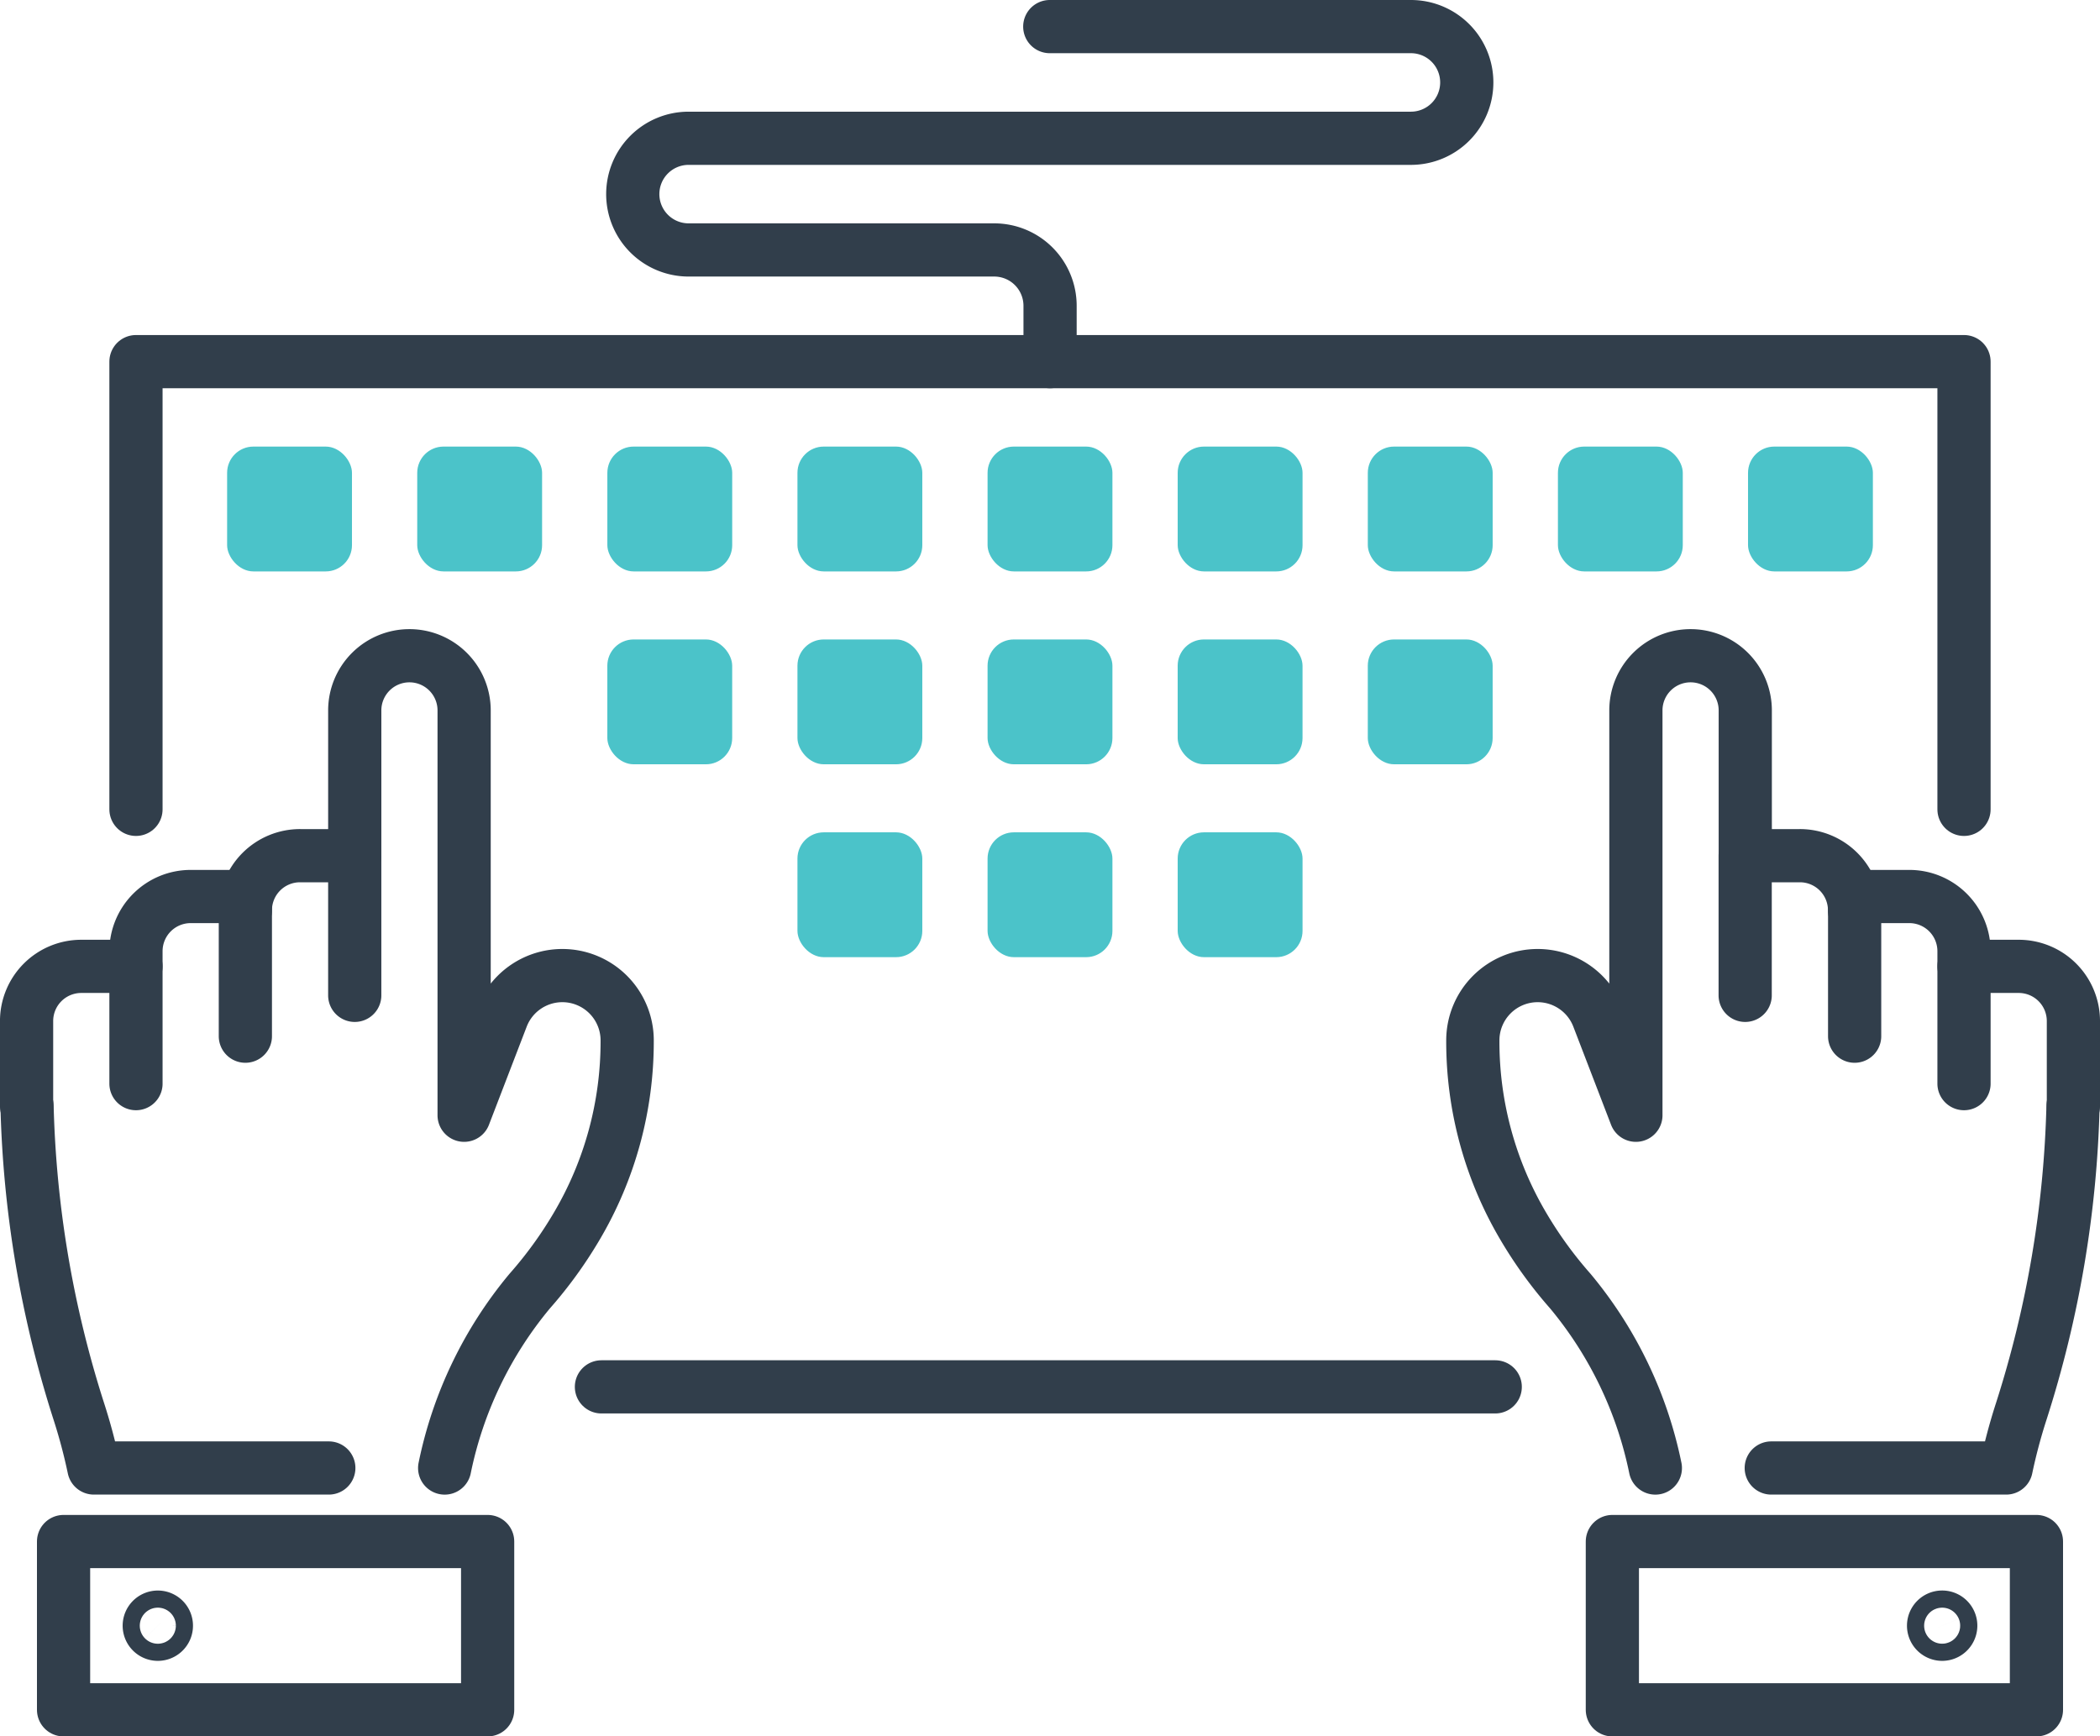 <?xml version="1.0" encoding="UTF-8"?> <svg xmlns="http://www.w3.org/2000/svg" xmlns:xlink="http://www.w3.org/1999/xlink" width="118.41" height="97.925" viewBox="0 0 118.41 97.925"><defs><style>.a,.d{fill:none;}.b{clip-path:url(#a);}.c{fill:#4bc3c9;}.d{stroke:#313e4b;stroke-linecap:round;stroke-linejoin:round;stroke-width:3px;}</style><clipPath id="a"><rect class="a" width="118.41" height="97.925"></rect></clipPath></defs><g class="b"><g transform="translate(12.806 25.185)"><rect class="c" width="7.04" height="7.04" rx="1.481"></rect><rect class="c" width="7.04" height="7.04" rx="1.481" transform="translate(10.72)"></rect><rect class="c" width="7.04" height="7.04" rx="1.481" transform="translate(21.44)"></rect><rect class="c" width="7.04" height="7.04" rx="1.481" transform="translate(32.159)"></rect><rect class="c" width="7.04" height="7.04" rx="1.481" transform="translate(42.879)"></rect><rect class="c" width="7.04" height="7.04" rx="1.481" transform="translate(53.599)"></rect><rect class="c" width="7.04" height="7.04" rx="1.481" transform="translate(64.319)"></rect><rect class="c" width="7.04" height="7.04" rx="1.481" transform="translate(75.039)"></rect><rect class="c" width="7.04" height="7.04" rx="1.481" transform="translate(85.758)"></rect></g><g transform="translate(34.245 36.062)"><rect class="c" width="7.04" height="7.04" rx="1.481"></rect><rect class="c" width="7.04" height="7.04" rx="1.481" transform="translate(10.72)"></rect><rect class="c" width="7.04" height="7.04" rx="1.481" transform="translate(21.44)"></rect><rect class="c" width="7.04" height="7.04" rx="1.481" transform="translate(32.159)"></rect><rect class="c" width="7.04" height="7.04" rx="1.481" transform="translate(42.879)"></rect></g><g transform="translate(44.965 46.939)"><rect class="c" width="7.04" height="7.04" rx="1.481"></rect><rect class="c" width="7.04" height="7.04" rx="1.481" transform="translate(10.72)"></rect><rect class="c" width="7.04" height="7.04" rx="1.481" transform="translate(21.44)"></rect></g><g transform="translate(83.045 36.98)"><path class="d" d="M1670.9,1334.167v-7.876h3.084a3.083,3.083,0,0,1,3.084,3.083" transform="translate(-1655.542 -1315.015)"></path><path class="d" d="M1689.748,1343.894a61.355,61.355,0,0,1-2.912,17.2,31.4,31.4,0,0,0-.857,3.214h-13.246" transform="translate(-1655.904 -1318.501)"></path><path class="d" d="M1667.112,1323.507v-8.192a3.083,3.083,0,0,0-3.083-3.084h0a3.083,3.083,0,0,0-3.084,3.084v22.83l-2.127-5.532a3.656,3.656,0,0,0-3.412-2.344h0a3.656,3.656,0,0,0-3.656,3.656h0a20.479,20.479,0,0,0,2.872,10.524,23.65,23.65,0,0,0,2.627,3.615,22.67,22.67,0,0,1,4.793,9.976" transform="translate(-1651.749 -1312.231)"></path><path class="d" d="M1678.595,1337.039v-7.876h3.083a3.083,3.083,0,0,1,3.084,3.084v7.468" transform="translate(-1657.065 -1315.584)"></path><path class="d" d="M1686.285,1334.074h3.084a3.083,3.083,0,0,1,3.084,3.084v4.793" transform="translate(-1658.588 -1316.556)"></path><rect class="d" width="23.912" height="9.491" transform="translate(7.869 49.954)"></rect><path class="d" d="M1685.113,1380.317a.484.484,0,1,0-.484.484A.484.484,0,0,0,1685.113,1380.317Z" transform="translate(-1658.164 -1325.617)"></path></g><path class="d" d="M1660.835,1316.8v-25.249H1557.76V1316.8" transform="translate(-1550.093 -1271.157)"></path><line class="d" x2="50.398" transform="translate(33.912 78.212)"></line><g transform="translate(1.5 36.98)"><path class="d" d="M1571.618,1334.167v-7.876h-3.084a3.083,3.083,0,0,0-3.084,3.083" transform="translate(-1553.116 -1315.015)"></path><path class="d" d="M1550.1,1343.894a61.32,61.32,0,0,0,2.912,17.2,31.3,31.3,0,0,1,.856,3.214h13.247" transform="translate(-1550.075 -1318.501)"></path><path class="d" d="M1573.141,1323.507v-8.192a3.083,3.083,0,0,1,3.083-3.084h0a3.084,3.084,0,0,1,3.084,3.084v22.83l2.127-5.532a3.655,3.655,0,0,1,3.412-2.344h0a3.656,3.656,0,0,1,3.655,3.656h0a20.486,20.486,0,0,1-2.871,10.524,23.634,23.634,0,0,1-2.627,3.615,22.671,22.671,0,0,0-4.793,9.976" transform="translate(-1554.638 -1312.231)"></path><path class="d" d="M1563.928,1337.039v-7.876h-3.084a3.084,3.084,0,0,0-3.084,3.084v7.468" transform="translate(-1551.593 -1315.584)"></path><path class="d" d="M1556.237,1334.074h-3.084a3.084,3.084,0,0,0-3.084,3.084v4.793" transform="translate(-1550.07 -1316.556)"></path><rect class="d" width="23.912" height="9.491" transform="translate(25.996 59.445) rotate(180)"></rect><path class="d" d="M1558.694,1380.317a.483.483,0,1,1,.483.484A.483.483,0,0,1,1558.694,1380.317Z" transform="translate(-1551.778 -1325.617)"></path></g><path class="d" d="M1616.2,1267.991h20.364a3.149,3.149,0,0,1,3.149,3.149h0a3.149,3.149,0,0,1-3.149,3.149h-40.728a3.149,3.149,0,0,0-3.149,3.149h0a3.149,3.149,0,0,0,3.149,3.149h17.232a3.149,3.149,0,0,1,3.149,3.149v3.15" transform="translate(-1557.008 -1266.491)"></path></g></svg> 